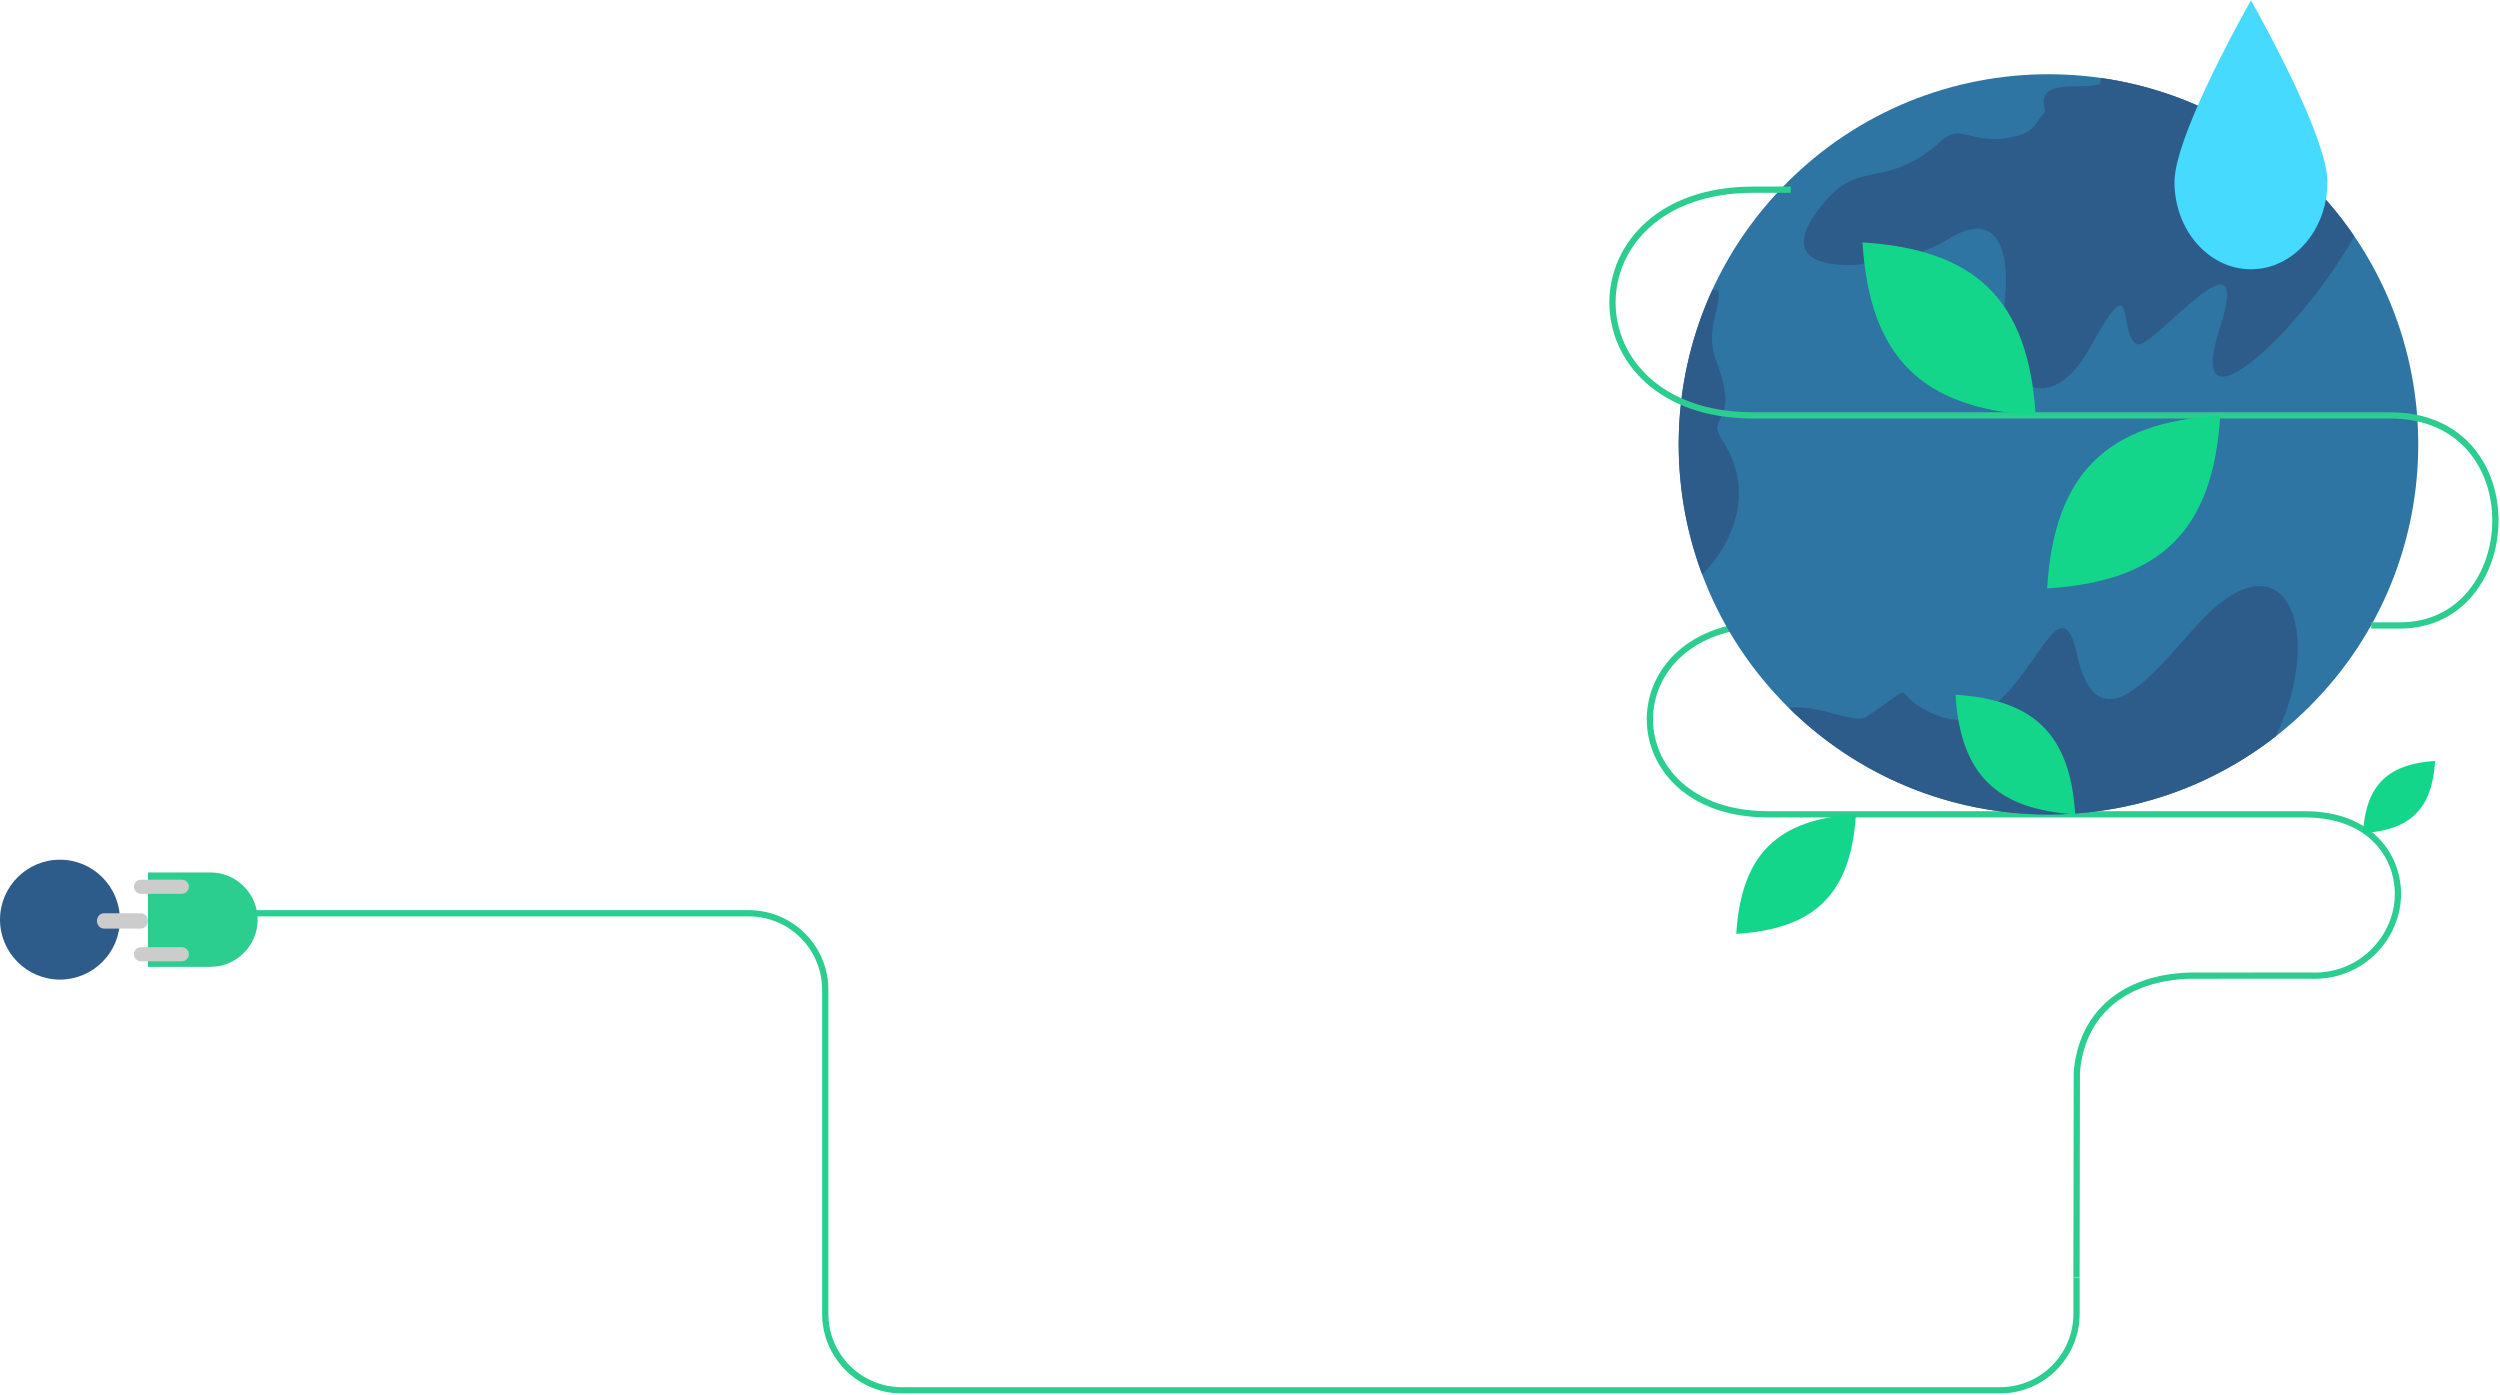 <svg width="980" height="547" viewBox="0 0 980 547" fill="none" xmlns="http://www.w3.org/2000/svg">
    <path fill-rule="evenodd" clip-rule="evenodd" d="M58 379L82.51 379C92.679 379 101 370.677 101 360.5C101 350.326 92.68 342 82.51 342L58 342L58 378.999L58 379Z" fill="#2BCE8F"/>
    <path fill-rule="evenodd" clip-rule="evenodd" d="M23.5 337C10.557 337 -6.28715e-07 347.557 -1.76026e-06 360.5C-2.89181e-06 373.444 10.557 384 23.5 384C36.443 384 47 373.444 47 360.5C47 347.557 36.443 337 23.5 337Z" fill="#2E5C8A"/>
    <path fill-rule="evenodd" clip-rule="evenodd" d="M55.27 376.843L71.279 376.843C72.8 376.843 74.044 375.598 74.044 374.076C74.044 372.554 72.8 371.308 71.279 371.308L55.27 371.308C53.75 371.308 52.506 372.554 52.506 374.076C52.506 375.598 53.75 376.843 55.27 376.843Z" fill="#CCCCCC"/>
    <path d="M71.281 350.359L55.27 350.359C53.745 350.359 52.506 349.12 52.506 347.592C52.506 346.065 53.744 344.824 55.27 344.824L71.279 344.824C72.804 344.824 74.044 346.064 74.044 347.592C74.044 349.118 72.806 350.359 71.279 350.359L71.281 350.359Z" fill="#CCCCCC"/>
    <path d="M55.262 364L40.738 364C39.228 364 38 362.657 38 361C38 359.346 39.226 358 40.738 358L55.262 358C56.772 358 58 359.344 58 361C58 362.655 56.774 364 55.262 364Z" fill="#CCCCCC"/>
    <path d="M813.986 500.811L814.117 420.18C816.116 397.128 832.646 383.437 857.949 382.457L905.669 382.435C924.829 383.333 939.142 368.473 939.957 351.901C940.7 336.798 930.148 319.212 903.496 319.212L693.161 319.212C631.286 319.212 631.286 244.722 693.161 244.722L769.289 244.722" stroke="#2BCE8F" stroke-width="2.45" stroke-miterlimit="22.93"/>
    <path d="M905.5 276.785C962.109 220.123 962.109 128.257 905.5 71.595C848.891 14.933 757.109 14.933 700.5 71.595C643.891 128.257 643.891 220.123 700.5 276.785C757.109 333.447 848.891 333.447 905.5 276.785Z" fill="#2E75A3"/>
    <path fill-rule="evenodd" clip-rule="evenodd" d="M892.12 288.623C911.821 247.583 896.074 206.972 861.52 244.721C844.436 263.382 822.385 293.68 814.088 256.194C806.239 220.728 792.04 292.32 760.743 280.923C737.807 272.572 755.426 264.847 731.632 281.023C727.033 284.148 712.74 275.835 701.202 277.471C727.378 303.321 763.324 319.281 803.002 319.281C836.607 319.281 867.539 307.833 892.123 288.623H892.12Z" fill="#2E5C8A"/>
    <path fill-rule="evenodd" clip-rule="evenodd" d="M870.146 128.729C884.012 85.775 843.694 137.213 837.886 134.954C829.563 131.721 838.346 101.387 819.017 136.735C805.24 161.929 782.137 157.424 786.028 115.827C787.66 98.385 782.939 81.292 763.201 94.065C746.206 105.062 683.975 114.403 716.219 78.043C729.863 62.657 739.936 74.261 761.224 55.01C769.104 47.883 773.387 57.947 791.082 53.169C797.104 51.542 798.102 48.148 801.682 43.634C797.788 30.209 814.588 35.408 823.139 32.969C823.297 32.13 823.486 31.333 823.706 30.577C864.858 36.47 900.433 59.659 922.844 92.552C902.872 128.821 855.624 173.712 870.146 128.727V128.729Z" fill="#2E5C8A"/>
    <path fill-rule="evenodd" clip-rule="evenodd" d="M667.298 225.282C681.371 210.661 687.104 190.787 675.161 172.581C668.381 162.247 682.554 166.923 672.808 141.66C668.081 129.408 674.745 121.182 673.582 113.802C672.799 113.677 672.039 113.599 671.287 113.542C662.791 131.996 658.046 152.537 658.046 174.188C658.046 192.173 661.323 209.388 667.3 225.282H667.298Z" fill="#2E5C8A"/>
    <path d="M929.531 245.18L940.786 245.18C989.405 245.18 993.178 162.841 937.058 162.841L687.216 162.841C613.719 162.841 613.719 74.359 687.216 74.359L701.983 74.359" stroke="#2BCE8F" stroke-width="2.45" stroke-miterlimit="22.93"/>
    <path fill-rule="evenodd" clip-rule="evenodd" d="M727.533 319.212C726.552 334.935 722.481 346.266 714.66 353.871C707.057 361.262 695.914 365.131 680.617 366.082C681.587 350.52 685.587 339.257 693.254 331.655C700.861 324.112 712.078 320.172 727.533 319.209L727.533 319.212Z" fill="#13D68B"/>
    <path fill-rule="evenodd" clip-rule="evenodd" d="M813.479 319.212C812.497 303.489 808.426 292.158 800.605 284.553C793.003 277.162 781.859 273.293 766.562 272.341C767.533 287.904 771.532 299.166 779.199 306.769C786.807 314.311 798.024 318.251 813.479 319.214L813.479 319.212Z" fill="#13D68B"/>
    <path fill-rule="evenodd" clip-rule="evenodd" d="M954.581 298.297C953.989 307.785 951.532 314.623 946.814 319.212C942.227 323.673 935.501 326.008 926.271 326.581C926.856 317.189 929.271 310.394 933.896 305.806C938.485 301.255 945.256 298.878 954.581 298.297Z" fill="#13D68B"/>
    <path fill-rule="evenodd" clip-rule="evenodd" d="M870.348 162.844C868.928 185.589 863.039 201.986 851.724 212.988C840.727 223.681 824.602 229.278 802.473 230.657C803.877 208.141 809.664 191.846 820.756 180.848C831.76 169.937 847.989 164.238 870.348 162.844Z" fill="#13D68B"/>
    <path fill-rule="evenodd" clip-rule="evenodd" d="M797.975 162.844C796.555 140.099 790.666 123.702 779.351 112.702C768.354 102.009 752.229 96.412 730.1 95.034C731.504 117.55 737.291 133.844 748.383 144.842C759.389 155.753 775.616 161.454 797.975 162.846L797.975 162.844Z" fill="#13D68B"/>
    <path d="M882.374 0.106C888.985 11.897 912.357 54.77 912.357 71.355C912.357 90.211 898.909 105.554 882.374 105.554C865.84 105.554 852.4 90.211 852.4 71.355C852.4 54.736 875.772 11.897 882.374 0.106Z" fill="#46DAFF"/>
    <path d="M814 500.915V515C814 531.569 800.569 545 784 545H353.5C336.931 545 323.5 531.569 323.5 515V388C323.5 371.432 310.069 358 293.5 358H70" stroke="#2BCE8F" stroke-width="2.45"/>
</svg>
